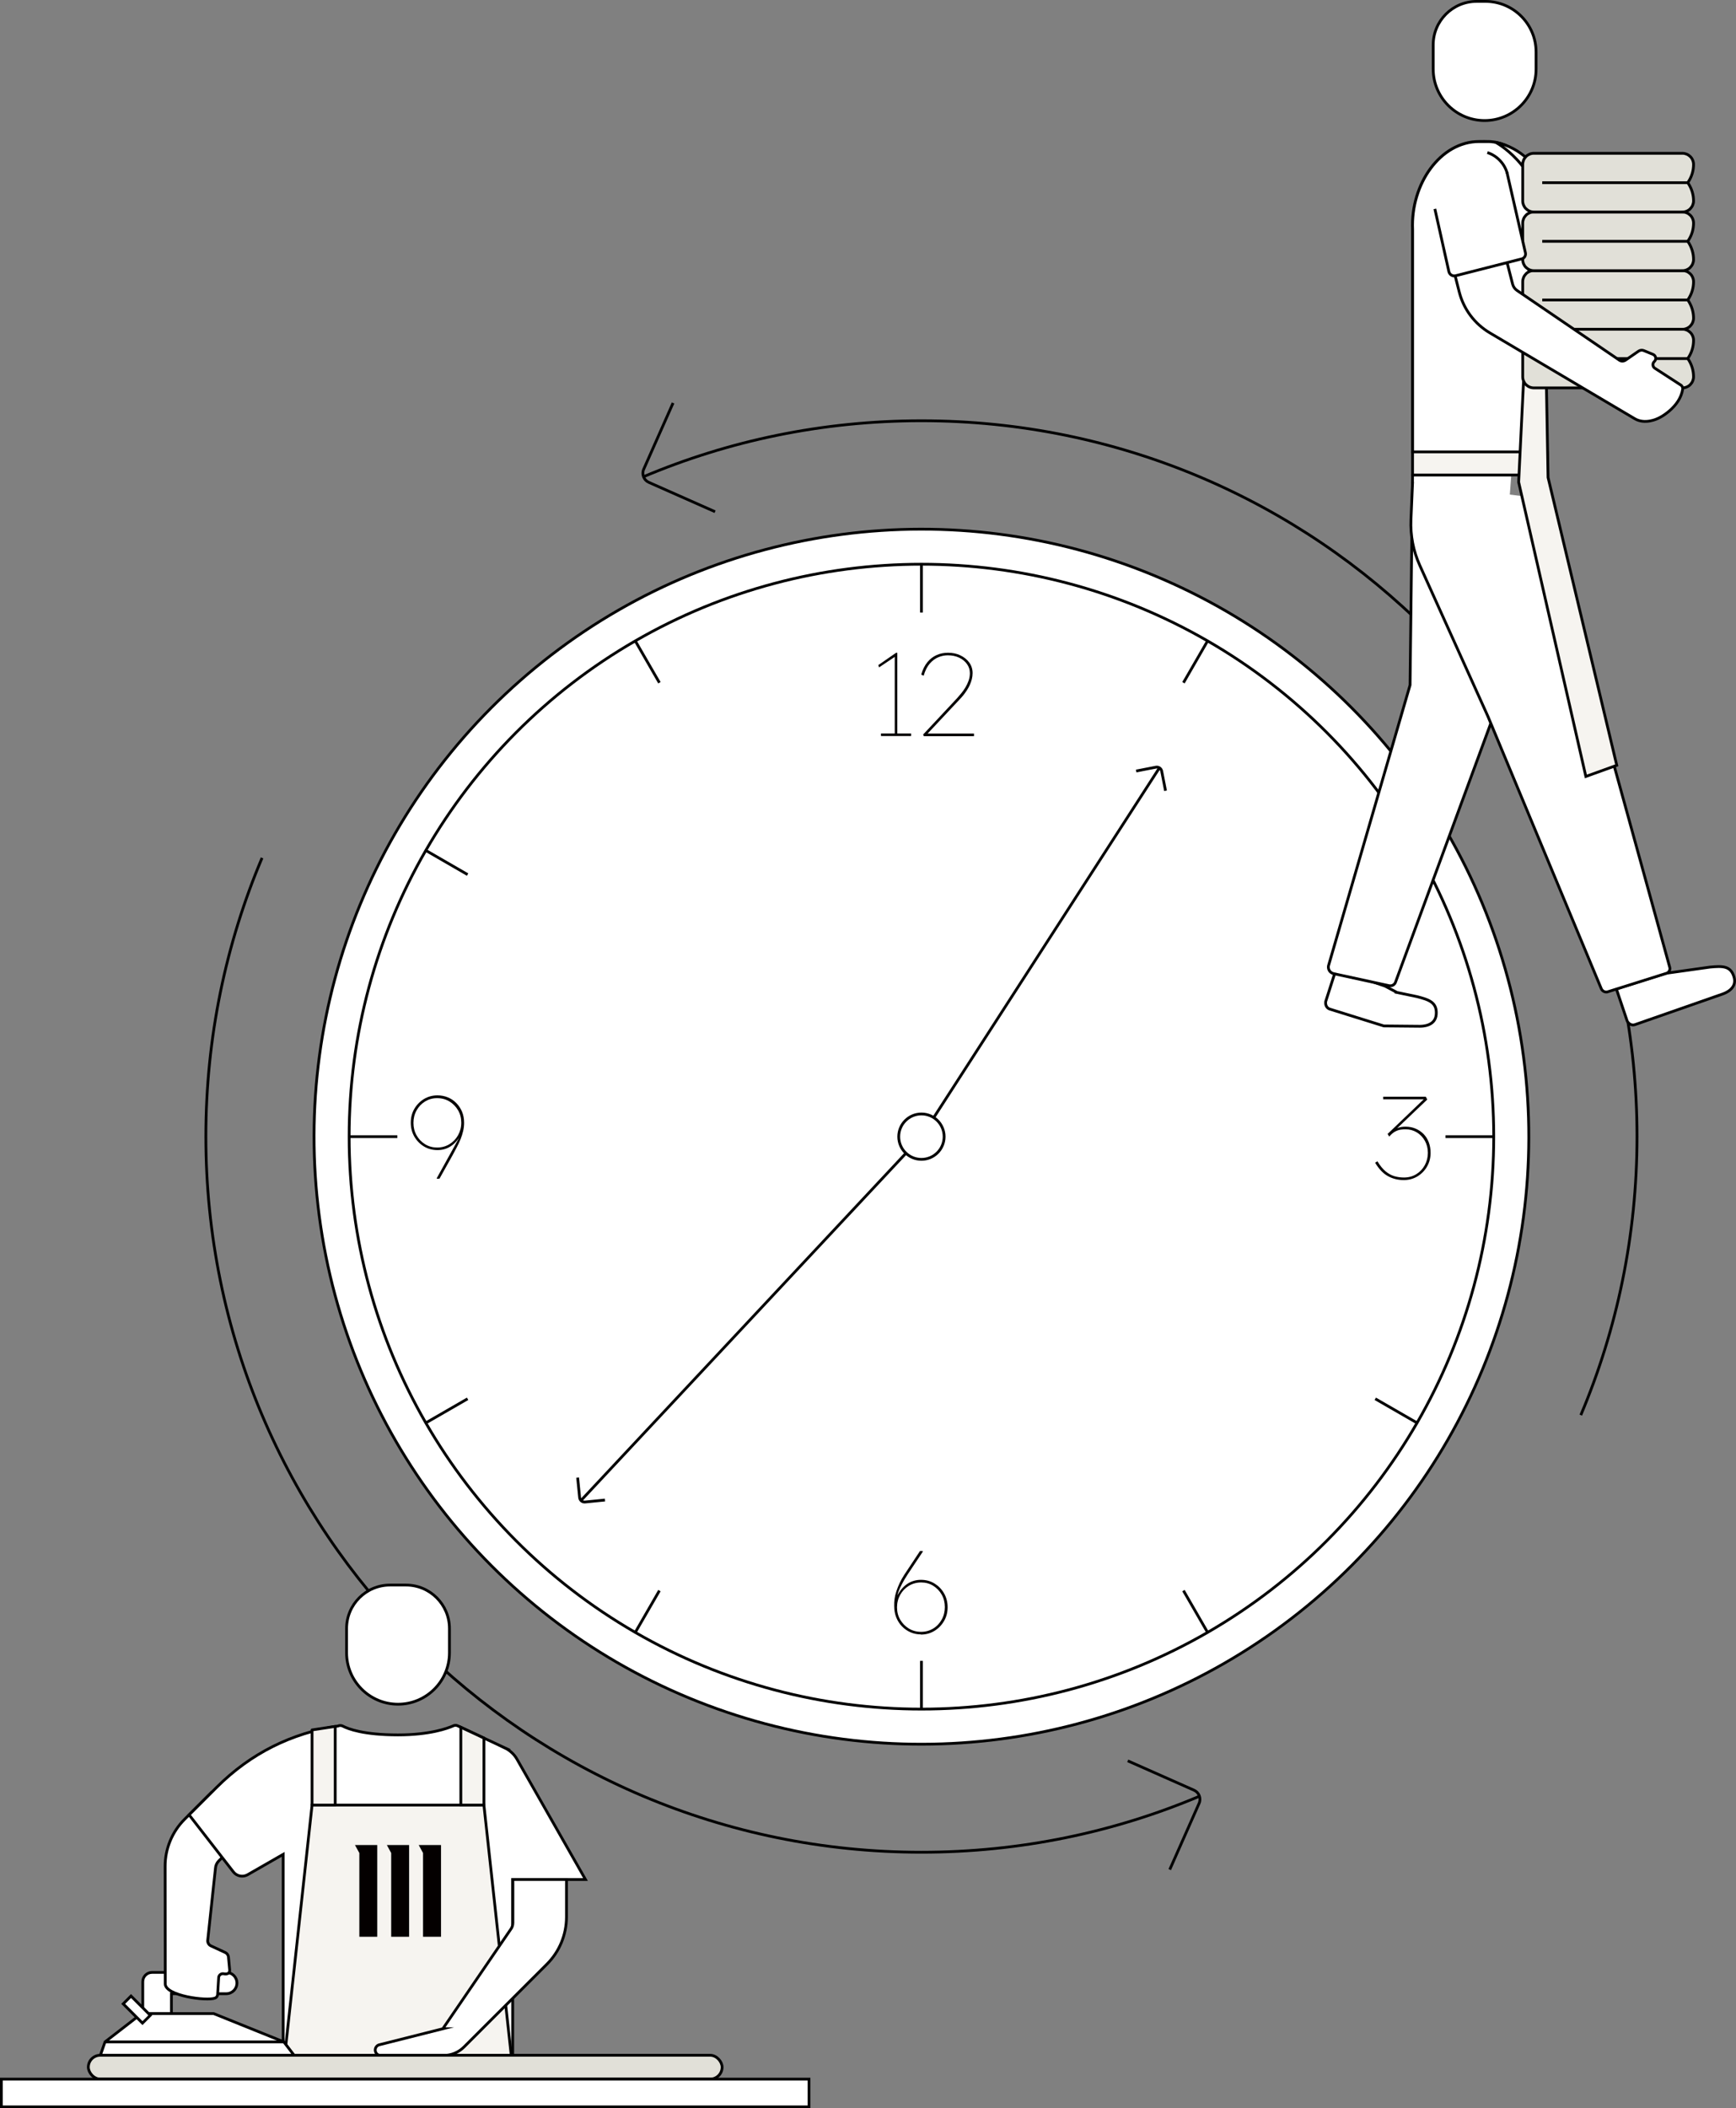 <?xml version="1.0" encoding="UTF-8"?>
<svg id="_レイヤー_2" data-name="レイヤー 2" xmlns="http://www.w3.org/2000/svg" xmlns:xlink="http://www.w3.org/1999/xlink" viewBox="0 0 312.86 379.86">
  <rect x="0" y="0" width="312.86" height="379.86" fill="#808080" stroke="none"/>
  <defs>
    <style>
      .cls-1 {
        clip-path: url(#clippath);
      }

      .cls-2, .cls-3 {
        stroke-width: 0px;
      }

      .cls-2, .cls-4 {
        fill: none;
      }

      .cls-5 {
        stroke-width: .52px;
      }

      .cls-5, .cls-6, .cls-7, .cls-8, .cls-9, .cls-10, .cls-4 {
        stroke: #000;
      }

      .cls-5, .cls-6, .cls-7, .cls-9, .cls-4 {
        stroke-miterlimit: 10;
      }

      .cls-5, .cls-6, .cls-8 {
        fill: #fff;
      }

      .cls-6, .cls-7, .cls-8, .cls-9, .cls-10, .cls-4 {
        stroke-width: .5px;
      }

      .cls-7 {
        fill: #e1e0d8;
      }

      .cls-8, .cls-10 {
        stroke-linecap: round;
        stroke-linejoin: round;
      }

      .cls-9, .cls-10 {
        fill: #f6f4f0;
      }

      .cls-3 {
        fill: #040000;
      }
    </style>
    <clipPath id="clippath">
      <rect class="cls-2" x="46.73" y="307.69" width="53.83" height="71.92"/>
    </clipPath>
  </defs>
  <g id="_レイヤー_1-2" data-name="レイヤー 1">
    <g>
      <path class="cls-4" d="M115.86,85.94c15.43-6.53,32.39-10.13,50.2-10.13s34.77,3.61,50.2,10.13c15.43,6.53,29.32,15.97,40.99,27.64,11.67,11.67,21.11,25.56,27.64,40.99,6.53,15.43,10.13,32.39,10.13,50.2s-3.61,34.77-10.13,50.2"/>
      <path class="cls-4" d="M216.26,323.6c-15.43,6.53-32.39,10.13-50.2,10.13s-34.77-3.61-50.2-10.13c-15.43-6.53-29.32-15.97-40.99-27.64-11.67-11.67-21.11-25.56-27.64-40.99-6.53-15.43-10.13-32.39-10.13-50.2s3.61-34.77,10.13-50.2"/>
      <circle class="cls-6" cx="166.06" cy="204.8" r="109.46" transform="translate(-86.7 279.85) rotate(-67.5)"/>
      <circle class="cls-6" cx="166.06" cy="204.8" r="103.14"/>
      <g>
        <path class="cls-3" d="M161.25,132.45v-14.17h.11l-2.94,1.97-.13-.42,3.21-2.22h.21v14.85h-.47ZM158.77,132.62v-.47h5.43v.47h-5.43Z"/>
        <path class="cls-3" d="M166.49,132.62l-.13-.27,6.13-6.56c.21-.24.45-.52.72-.84.27-.32.52-.67.76-1.07.24-.39.44-.81.59-1.24.15-.43.23-.88.23-1.34,0-.61-.17-1.16-.52-1.65-.35-.49-.82-.88-1.42-1.16-.6-.28-1.28-.42-2.04-.42-.56,0-1.13.11-1.69.34-.56.23-1.08.61-1.55,1.14-.47.54-.84,1.27-1.11,2.2l-.44-.21c.27-.92.64-1.66,1.12-2.24s1.04-1,1.67-1.28,1.32-.41,2.05-.41c.83,0,1.58.16,2.24.48s1.19.75,1.59,1.3c.39.55.59,1.18.59,1.9,0,.37-.05.73-.14,1.09s-.21.7-.36,1.03-.32.64-.52.95-.41.6-.62.87c-.22.27-.44.52-.67.76l-6.15,6.56v-.38h8.71v.47h-9.05Z"/>
      </g>
      <path class="cls-3" d="M78.74,212.41l-.04-.11,4.44-8.02.06-.06c-.27.51-.56.95-.88,1.33s-.66.69-1.03.94c-.37.25-.75.43-1.16.55-.41.12-.84.18-1.29.18-.9,0-1.72-.22-2.44-.66-.73-.44-1.3-1.03-1.73-1.77s-.64-1.58-.64-2.51.21-1.75.64-2.49,1.01-1.33,1.73-1.77c.73-.44,1.54-.66,2.44-.66.66,0,1.29.12,1.87.36s1.1.58,1.53,1.03c.44.44.78.97,1.03,1.56.25.6.37,1.27.37,2,0,.49-.06.98-.17,1.47-.11.49-.27.97-.46,1.46-.2.49-.42.97-.68,1.46s-.51.98-.78,1.47l-2.35,4.21h-.47ZM78.78,206.76c.82,0,1.55-.2,2.21-.6.66-.4,1.18-.94,1.56-1.62s.58-1.43.58-2.26-.19-1.58-.58-2.24c-.39-.66-.91-1.19-1.56-1.59-.66-.39-1.39-.59-2.21-.59s-1.51.2-2.16.59c-.65.4-1.16.93-1.54,1.61-.38.68-.57,1.43-.57,2.26s.19,1.58.57,2.25c.38.67.89,1.2,1.54,1.6.65.4,1.37.59,2.16.59Z"/>
      <path class="cls-3" d="M252.98,212.62c-1.04,0-2-.24-2.85-.71-.86-.47-1.63-1.28-2.31-2.42l.42-.25c.47.78.95,1.37,1.46,1.8.51.42,1.04.72,1.59.88s1.13.24,1.73.24c.83,0,1.57-.2,2.22-.6.65-.4,1.16-.94,1.53-1.62.37-.68.56-1.42.56-2.22s-.18-1.53-.54-2.17c-.36-.64-.84-1.15-1.45-1.52s-1.28-.56-2.03-.56c-.3,0-.6.02-.92.07s-.65.17-.98.35c-.34.18-.68.48-1.04.89l-.3-.47,6.71-6.43v.19h-7.51v-.47h7.68l.27.51-6.13,5.84-.21-.13c.37-.27.73-.47,1.09-.61.36-.14.81-.21,1.34-.21.66,0,1.27.12,1.81.35.54.23,1.02.56,1.43.97.41.42.72.91.94,1.49s.33,1.21.33,1.9c0,.9-.21,1.72-.63,2.46s-1,1.33-1.73,1.78c-.73.44-1.56.67-2.47.67Z"/>
      <g>
        <line class="cls-6" x1="114.49" y1="115.48" x2="118.84" y2="123.01"/>
        <line class="cls-6" x1="213.28" y1="286.59" x2="217.63" y2="294.12"/>
      </g>
      <line class="cls-6" x1="76.74" y1="153.23" x2="84.27" y2="157.58"/>
      <line class="cls-6" x1="247.85" y1="252.03" x2="255.38" y2="256.37"/>
      <g>
        <line class="cls-6" x1="62.92" y1="204.8" x2="71.61" y2="204.8"/>
        <line class="cls-6" x1="260.5" y1="204.8" x2="269.2" y2="204.8"/>
      </g>
      <g>
        <line class="cls-6" x1="76.74" y1="256.37" x2="84.27" y2="252.03"/>
        <line class="cls-6" x1="247.85" y1="157.58" x2="255.38" y2="153.23"/>
      </g>
      <g>
        <line class="cls-6" x1="114.49" y1="294.12" x2="118.84" y2="286.59"/>
        <line class="cls-6" x1="213.28" y1="123.01" x2="217.63" y2="115.48"/>
      </g>
      <path class="cls-3" d="M165.95,294.48c-.66,0-1.28-.13-1.86-.38-.58-.25-1.09-.61-1.53-1.06-.44-.45-.79-.99-1.04-1.62-.25-.63-.37-1.32-.37-2.08-.01-.41.01-.83.07-1.27s.17-.9.33-1.38c.16-.48.35-.97.59-1.48.24-.51.53-1.02.87-1.54l2.79-4.21h.47l.04.11-2.73,4.1c-.38.58-.72,1.14-1,1.68-.29.54-.51,1.03-.67,1.47-.16.44-.23.78-.23,1.04l-.13-.06c.25-.54.54-1,.86-1.4.32-.39.66-.72,1.04-.98.37-.26.77-.45,1.2-.58s.86-.19,1.31-.19c.9,0,1.72.21,2.44.65s1.3,1.02,1.73,1.77c.43.75.65,1.59.65,2.52s-.22,1.75-.65,2.49c-.43.74-1.01,1.33-1.73,1.77-.73.44-1.54.66-2.44.66ZM166.01,294.02c.79,0,1.51-.2,2.16-.59.65-.39,1.16-.93,1.54-1.61.38-.68.57-1.43.57-2.26s-.19-1.58-.57-2.25c-.38-.67-.9-1.2-1.54-1.6-.65-.4-1.37-.59-2.16-.59s-1.55.2-2.21.6c-.66.4-1.18.94-1.56,1.62s-.58,1.43-.58,2.26.19,1.58.58,2.24.91,1.19,1.56,1.59c.66.4,1.39.59,2.21.59Z"/>
      <g>
        <line class="cls-6" x1="166.06" y1="101.67" x2="166.06" y2="110.36"/>
        <line class="cls-6" x1="166.06" y1="299.25" x2="166.06" y2="307.94"/>
      </g>
      <polyline class="cls-4" points="104.71 270.35 166.06 204.8 209.04 138.21"/>
      <path class="cls-4" d="M204.76,138.92l3.54-.69c.49-.1.96.22,1.06.71l.69,3.54"/>
      <path class="cls-4" d="M109.03,270.27l-3.59.36c-.49.05-.94-.31-.98-.81l-.36-3.59"/>
      <path class="cls-4" d="M128.87,92.2l-11.94-5.29c-.91-.4-1.32-1.47-.92-2.37l5.29-11.94"/>
      <path class="cls-4" d="M203.24,317.26l11.94,5.29c.91.4,1.32,1.47.92,2.37l-5.29,11.94"/>
      <g>
        <path class="cls-6" d="M42.7,357.3c0-1.06-.86-1.92-1.92-1.92h-13.37c-.93,0-1.68.75-1.68,1.68v5.74h5.16v-3.58h9.89c1.06,0,1.92-.86,1.92-1.92h0Z"/>
        <path class="cls-6" d="M37.43,349.65l1.4-13.04c.03-.49.24-.95.58-1.3l5.47-5.47-6.83-6.83-4.78,4.78c-2.25,2.25-3.52,5.31-3.51,8.49l.02,21.16c0,2.17,7.5,3.15,8.97,2.57h0c.31-.12.5-.43.48-.76l.17-2.83c-.03-.53.48-.93.99-.78,0,0,1.15.25.99-.84l-.21-2.23c-.05-.34-.26-.62-.57-.77l-2.59-1.2c-.37-.17-.6-.56-.58-.97Z"/>
        <path class="cls-6" d="M90.97,314.92l-8.49-3.97c-.25-.12-.53-.12-.78,0-1.04.46-4.24,1.64-9.97,1.64-6.21,0-8.99-1.08-9.94-1.58-.28-.15-.6-.15-.89-.02h0c-8.29,1.27-15.68,4.87-21.89,11.08l-4.93,4.92,7.98,10.28c.61.79,1.71,1,2.57.51l6.4-3.67v40.22h41.37v-35.68h13.12l-12.34-21.67c-.51-.9-1.29-1.62-2.23-2.06Z"/>
        <g class="cls-1">
          <g>
            <path class="cls-6" d="M73.77,374.32h-22.73l5.02,86.35c.03.53.47.94,1,.94h10.85c.54,0,.98-.43,1-.97l2.18-72.35c.03-.83,1.26-.83,1.29,0l2.18,72.35c.02.54.46.97,1,.97h10.85c.53,0,.97-.41,1-.94l5.02-86.35h-18.64Z"/>
            <g>
              <polygon class="cls-9" points="92.6 423.97 71.73 423.97 50.85 423.97 50.85 374.6 56.24 325.23 71.73 325.23 87.21 325.23 92.6 374.6 92.6 423.97"/>
              <polygon class="cls-10" points="60.41 311.06 56.24 311.69 56.24 325.23 60.41 325.23 60.41 311.06"/>
              <polygon class="cls-9" points="83.05 311.21 87.21 313.16 87.21 325.23 83.05 325.23 83.05 311.21"/>
            </g>
          </g>
        </g>
        <path class="cls-6" d="M79.81,365.53l12.19-17.85c.28-.35.43-.79.43-1.23v-7.81h9.66v6.76c0,3.18-1.27,6.24-3.52,8.49l-14.95,14.93c-.96.96-2.25,1.5-3.6,1.52h-11.42c-.38,0-.72-.21-.88-.55h0c-.29-.6.09-1.31.76-1.4l11.34-2.86Z"/>
        <g>
          <polygon class="cls-3" points="64.76 333.87 64.76 348.96 67.99 348.96 67.99 332.43 63.97 332.43 64.76 333.87"/>
          <polygon class="cls-3" points="70.5 333.87 70.5 348.96 73.73 348.96 73.73 332.43 69.72 332.43 70.5 333.87"/>
          <polygon class="cls-3" points="75.46 332.43 76.24 333.87 76.24 348.96 79.48 348.96 79.48 332.43 75.46 332.43"/>
        </g>
        <path class="cls-6" d="M70.28,285.59h2.89c4.32,0,7.83,3.51,7.83,7.83v4.37c0,5.12-4.16,9.27-9.27,9.27h0c-5.12,0-9.27-4.16-9.27-9.27v-4.37c0-4.32,3.51-7.83,7.83-7.83Z"/>
        <polygon class="cls-6" points="25.52 362.8 18.93 367.9 18.09 370.31 53 370.31 51.15 367.9 38.5 362.8 25.52 362.8"/>
        <line class="cls-6" x1="18.93" y1="367.9" x2="51.15" y2="367.9"/>
        <rect class="cls-6" x="22.19" y="361.09" width="4.91" height="1.99" transform="translate(263.25 88.62) rotate(45)"/>
        <rect class="cls-7" x="15.92" y="370.31" width="114.22" height="4.29" rx="2.15" ry="2.15"/>
        <rect class="cls-6" x=".25" y="374.61" width="145.55" height="5"/>
      </g>
      <circle class="cls-6" cx="166.06" cy="204.8" r="4.09"/>
      <g>
        <path class="cls-6" d="M266.12.25h1.58c5.04,0,9.13,4.09,9.13,9.13v3.07c0,5.12-4.16,9.27-9.27,9.27h0c-5.12,0-9.27-4.16-9.27-9.27v-4.37c0-4.32,3.51-7.83,7.83-7.83Z"/>
        <path class="cls-5" d="M267.96,25.49c1.71,0,3.39.5,4.79,1.49,2.33,1.65,5.21,4.67,5.21,9.41l.88,49.2-24.27-4.16v-40.05c-.36-8.24,5.02-15.88,12-15.88h1.4Z"/>
        <path class="cls-10" d="M280.15,39s-1.06-11.34-10.64-13.37c0,0,7.52,3.92,8.54,13.4l2.1-.03Z"/>
        <path class="cls-6" d="M251.77,178.82l3.6.75c2.18.56,3.61,1.03,3.47,3.17s-2.5,2.18-3.03,2.17l-6.42-.06-9.69-3.02c-.82-.23-.92-1.17-.71-1.61l1.79-5.58,8.82,3.03,2.17,1.15Z"/>
        <path class="cls-6" d="M300.19,175.37l2.07-.29,5.91-.83c2.25-.21,3.75-.26,4.34,1.81s-1.62,2.89-2.12,3.06l-15.69,5.48c-.8.31-1.44-.39-1.53-.87l-1.87-5.55,8.9-2.81Z"/>
        <path class="cls-8" d="M269.14,129.04l-17.61,47.84c-.14.52-.67.83-1.19.72l-9.99-2.17c-.78-.18-1.13-.97-.87-1.63l14.64-50.37.45-37.84h17.79"/>
        <path class="cls-8" d="M277.61,89.8l23.3,84.46c.15.48-.13.99-.62,1.12l-10.68,3.36c-.46.05-.89-.22-1.05-.65l-20.42-49.04-12.28-27.21c-1.16-2.57-1.7-5.38-1.58-8.2l.29-6.72"/>
        <rect class="cls-10" x="254.57" y="81.42" width="24.27" height="4.16"/>
        <polygon class="cls-9" points="285.8 139.9 273.69 86.86 275.98 39.69 278.16 39.7 278.99 86.03 291.37 137.89 285.8 139.9"/>
        <g>
          <path class="cls-7" d="M303.2,69.89h-26.77c-.28,0-.54-.06-.78-.16s-.45-.25-.64-.43-.33-.4-.43-.64-.16-.5-.16-.78v-6.56c0-.28.06-.54.16-.78s.25-.45.43-.64.4-.33.64-.43.5-.16.78-.16h26.77c.28,0,.54.06.78.16s.45.25.64.43.33.4.43.64.16.5.16.78h0c0,1.07-.3,2.12-.88,3.03l-.16.25.16.25c.57.91.88,1.96.88,3.03h0c0,.28-.06.54-.16.78s-.25.45-.43.64-.4.33-.64.43-.5.16-.78.16Z"/>
          <polyline class="cls-4" points="304.16 64.61 288.35 64.61 276.94 64.61"/>
        </g>
        <g>
          <path class="cls-7" d="M303.2,59.33h-26.77c-.28,0-.54-.06-.78-.16s-.45-.25-.64-.43-.33-.4-.43-.64-.16-.5-.16-.78v-6.56c0-.28.06-.54.16-.78s.25-.45.43-.64.4-.33.64-.43.5-.16.78-.16h26.77c.28,0,.54.06.78.16s.45.25.64.43.33.4.43.64.16.5.16.78h0c0,1.07-.3,2.12-.88,3.03l-.16.25.16.25c.57.91.88,1.96.88,3.03h0c0,.28-.06.54-.16.78s-.25.45-.43.64-.4.33-.64.43-.5.16-.78.16Z"/>
          <polyline class="cls-4" points="304.16 54.05 288.35 54.05 277.94 54.05"/>
        </g>
        <g>
          <path class="cls-7" d="M303.2,48.77h-26.77c-.28,0-.54-.06-.78-.16s-.45-.25-.64-.43-.33-.4-.43-.64-.16-.5-.16-.78v-6.56c0-.28.06-.54.16-.78s.25-.45.43-.64.4-.33.64-.43.5-.16.78-.16h26.77c.28,0,.54.06.78.16s.45.25.64.43.33.4.43.64.16.5.16.78h0c0,1.07-.3,2.12-.88,3.03l-.16.25.16.25c.57.91.88,1.96.88,3.03h0c0,.28-.06.54-.16.78s-.25.45-.43.64-.4.33-.64.43-.5.16-.78.16Z"/>
          <polyline class="cls-4" points="304.16 43.48 288.35 43.48 277.94 43.48"/>
        </g>
        <g>
          <path class="cls-7" d="M303.2,38.2h-26.77c-.28,0-.54-.06-.78-.16s-.45-.25-.64-.43-.33-.4-.43-.64-.16-.5-.16-.78v-6.56c0-.28.06-.54.16-.78s.25-.45.43-.64.4-.33.64-.43.5-.16.78-.16h26.77c.28,0,.54.06.78.16s.45.25.64.43.33.4.43.64.16.5.16.78h0c0,1.07-.3,2.12-.88,3.03l-.16.25.16.25c.57.91.88,1.96.88,3.03h0c0,.28-.06.54-.16.78s-.25.45-.43.64-.4.33-.64.43-.5.16-.78.16Z"/>
          <polyline class="cls-4" points="304.16 32.92 288.35 32.92 277.94 32.92"/>
        </g>
        <g>
          <path class="cls-6" d="M291.82,64.88l-18.4-12.53c-.41-.27-.7-.69-.82-1.16l-1.92-7.5-9.36,2.39,1.67,6.55c.79,3.09,2.77,5.73,5.51,7.35l26.11,15.46c1.86,1.11,4.12-.02,4.12-.02h0s.97-.39,2.13-1.39c1.2-1.04,2.14-2.33,2.39-3.89h0c.05-.33-.11-.65-.4-.8l-4.55-2.95c-.47-.25-.56-.89-.16-1.25h0c.42-.38.3-1.06-.22-1.28l-1.67-.69c-.31-.13-.67-.09-.95.1l-2.35,1.62c-.34.23-.79.24-1.13,0Z"/>
          <path class="cls-6" d="M258.59,37.64l2.53,11.32c.14.54.68.86,1.22.72l11.91-3.04c.48-.12.77-.61.66-1.09l-3.34-14.55"/>
          <path class="cls-6" d="M268.05,27.49c1.68.55,3.07,1.91,3.58,3.74"/>
        </g>
      </g>
    </g>
  </g>
</svg>